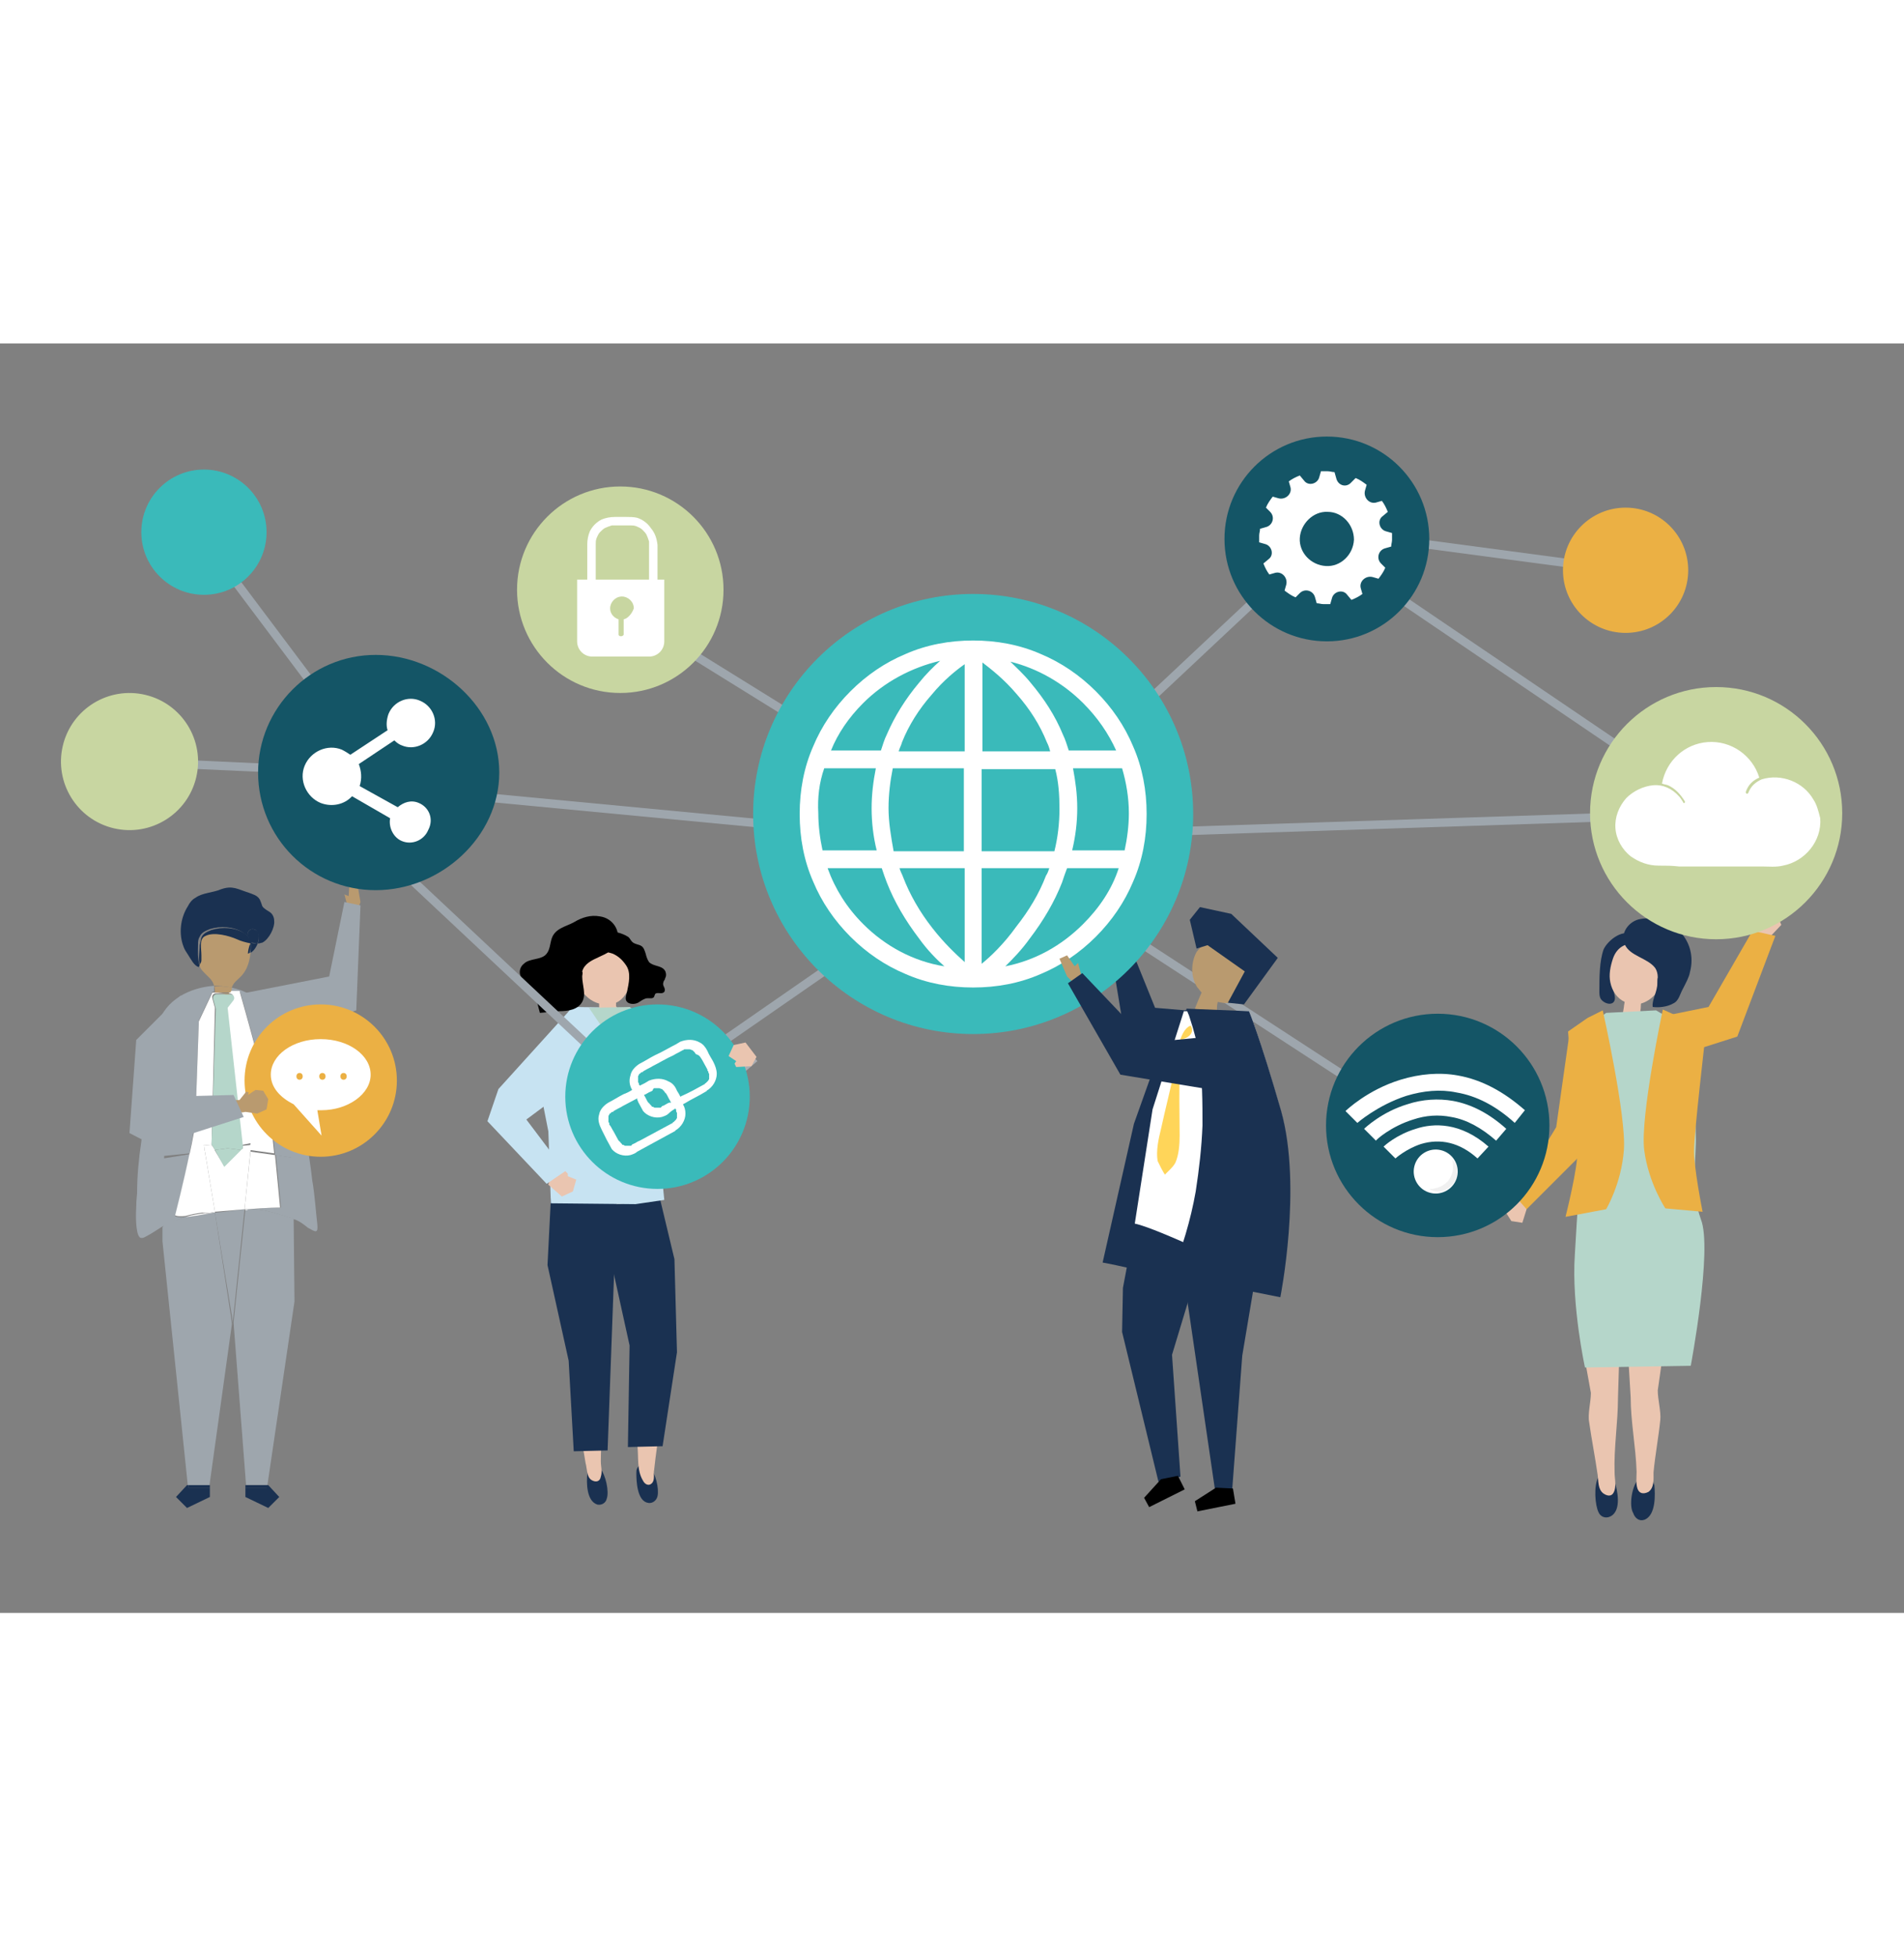 <svg version="1.1" id="Objects" width="146" height="150" xmlns="http://www.w3.org/2000/svg" x="0" y="0" viewBox="0 0 225 150" xml:space="preserve"><rect x="0" y="0" width="225" height="150" fill="#808080" stroke="none"/><style>.st13{fill:#fff}.st30{fill:#9ea6ad}.st31{fill:#eac5b0}.st32{fill:#1a3151}.st33{fill:#b99a6f}.st34{fill:#c7e3f2}.st36{fill:#b5d6ca}.st37{fill:#ebb044}.st38{fill:#3ababa}.st39{fill:#c8d6a1}.st40{fill:#145566}</style><path transform="rotate(-87.398 30.025 50.063) scale(1)" class="st30" d="M29.5 35.3h1v29.5h-1z"/><path transform="rotate(-36.899 34.058 36.496)" class="st30" d="M33.6 18.7h1v35.6h-1z"/><path class="st31" d="M131.2 70.3l.1-2.2 1-.1.2 1.5.5-.2-.4 1.9-1 .2z"/><path class="st32" d="M143.6 79.1l-7.1-.6-3.4-8.4-2 .7 1.9 11.5 11 2z"/><path class="st33" d="M42.6 66l-.4-2.3-.9.1-.1 1.5-.5-.2.5 1.9 1 .1z"/><path class="st30" d="M28.7 76.8l10.2-2 1.8-8.8 1.9.4-.5 12.4-10.2 3.3z"/><path class="st32" d="M70.9 132.9c-.2-.2-.5-.4-.8-.3-.3 0-.5.2-.6.5-.1.2-.1.4-.1.5-.1 1-.1 3.2 1.2 3.6.5.1 1-.2 1.1-.7.3-.8-.1-2.8-.8-3.6z"/><path class="st31" d="M71.4 118.4l-.1 5.9c.1 2.6-.3 5.2-.3 7.8 0 .6.2 1.2 0 1.8-.1.6-.6.7-1.1.4-.6-.4-.5-1.3-.7-2-.3-1.8-.6-3.7-1-5.5-.2-.9.2-2.2.1-3.1l-.9-4.9 4-.4z"/><path class="st32" d="M64.7 108.9l2.5 11.3.6 10.7 4-.1 1.1-29.9-7.8.1zM76.7 132.7c-.2-.2-.5-.3-.8-.3-.3.1-.5.3-.6.5-.1.2-.1.4-.1.6 0 1 .1 3.3 1.4 3.5.5.1 1-.3 1.1-.8.2-.8-.2-2.8-1-3.5z"/><path class="st31" d="M74.6 119.2l.3 5.9c0 1.6.2 3.2.4 4.9.2 1.5-.1 3.1.7 4.4.2.4.7.7 1.1.2.3-.4.1-1.1.2-1.5.2-1.9.5-3.7.7-5.6.1-.9-.3-2.2-.2-3.1l.7-5-3.9-.2z"/><path class="st32" d="M79.7 108.2l.3 11-1.7 11.1-4.1.1.2-12-2.2-10-.8-6.5 6.6-.8z"/><path class="st34" d="M74.5 78.5l-7-.1-4.1 7.6 1.4 7.1.3 8.5 10 .1 3.4-.5-.9-9.1.5-12.1z"/><path class="st31" d="M65.1 98.2l-.3 1.2 1.6 1.4 1.3-.6.4-1.4-1-.4v-.3l-.3-.3z"/><path class="st34" d="M67.5 78.6l-8.6 9.5-1.3 3.8 7 7.4 2.2-1.5-4.6-6.1 4.3-3.2z"/><path fill="#abadb2" d="M74.3 83.1l3.6 7.4 4 .8 7.6-6.5-1.7-1.9-6.8 3.8-3.5-6.7z"/><path class="st31" d="M74.1 72.6c-1.1-3.1-5.1-1.9-6 .8-.5 1.8.8 4.1 2.7 4.6v.2c0 .3 0 .6.1.9 0 .1 1.6-.2 1.8-.2.1 0 .1 0 .2-.1s0-.4-.1-.5v-.4c.9-.4 1.5-1.4 1.7-2.4.1-.9-.1-1.9-.4-2.9z"/><path d="M71.4 69.9c-.2.2-.3.5-.4.8 0 .2-.1.4 0 .5.2.7.8.7 1.4.9.7.3 1.2.8 1.6 1.4.6.9.3 2.1.1 3.1-.1.4-.3.9 0 1.2.3.3.9.3 1.3.1.3-.2.6-.4.9-.5.4-.1.8.1 1-.2 0-.1.1-.2.1-.3.2-.3.7 0 1-.2.2-.1.2-.4.1-.6-.1-.2-.2-.4-.1-.6 0-.2.2-.3.2-.5.2-.3.1-.8-.1-1-.4-.5-1.3-.4-1.8-.9-.2-.3-.3-.6-.4-1-.1-.3-.2-.7-.5-.9-.3-.2-.8-.2-1.1-.5-.2-.2-.3-.5-.5-.6-.3-.2-.8-.4-1.2-.5-.5-.3-1.2-.2-1.6.3z"/><path d="M68.8 74.8c0 1 .5 2.1 0 3-.5.9-1.6 1.1-2.7 1.1-.2 0-2.3.2-2.3.2-.2-.7-.3-1.4-.7-2.1-.4-.6-1-1.1-1.7-1.2.2 0 .3-.3.3-.5s-.1-.4-.2-.6c-.2-.5 0-1.1.4-1.4.7-.7 2.1-.4 2.7-1.2.4-.5.4-1.2.6-1.8.4-1.2 1.7-1.4 2.6-1.9 1-.6 2-.9 3.1-.7 1.5.2 2.5 1.7 2 3.1-.7 1.8-3.6 1.6-4.1 3.4.1.2 0 .4 0 .6z"/><path class="st36" d="M69.6 78.5l2.1 3.1 1.1-.1 1.7-3.1z"/><path transform="rotate(-82.409 174.436 24.478)" class="st30" d="M173.9 6.7h1v35.7h-1z"/><path transform="rotate(-46.832 57.341 71.622)" class="st30" d="M56.9 46.2h1V97h-1z"/><path transform="rotate(-55.861 179.945 39.996)" class="st30" d="M179.5 12.3h1v55.3h-1z"/><path class="st30" d="M37.5 104.1c-.2-1.7-.3-3.5-.6-5.2-.4-3.5-1-6.9-2-10.2-.4-1.3-.8-2.5-1.2-3.8-.5-1.5-1.1-3.1-1.6-4.6-.7-1.9-1.8-3.2-3.7-3.9-.3-.1-.7-.2-1.1-.3v.1c0 .2-.1.4-.2.5h1.3s3.6 12.5 3.7 14.7c.1.8.2 2.6.4 4.5l1.9.3.1 7.2c.1 0 .2.1.3.1.6.2 1.1.6 1.6 1 .9.5 1.2.7 1.1-.4zM22.4 95.7c.4-1.8.6-3.4.7-4.3.1-2.7.4-11.4.4-11.4l1.6-3.4H25.3v-.7c-2.9.2-5.8 1.7-6.6 4.5-.1.2-.1.5-.1.7-.1 1.4.3 2.5-.1 3.9-.4 1.3-.7 2.5-.9 3.8-.3 1.9-.7 3.7-.9 5.5-.3 2-.5 4.1-.5 6.1 0 .2-.1.8-.1 1.6-.1 1.6 0 3.7.6 3.7.1 0 .2 0 .4-.1.8-.4 1.5-.9 2.3-1.4V96l3-.3z"/><path class="st30" d="M29.4 102.3H29l-1.4 13.4 1.5 19.5v-.3h2.5l3.2-21.7-.1-9.8c-1.5-.4-3.2-1.1-4.7-1.1h-.6z"/><path class="st30" d="M32.6 95.9c.3 3 .6 6.2.6 6.2s-1.6 0-3.8.2h.5c1.6 0 3.2.7 4.7 1.1l-.1-7.2-1.9-.3z"/><path class="st32" d="M29 135.2v1.1l2.7 1.3 1.3-1.3-1.3-1.4h-.2v.3z"/><path class="st32" d="M29 135.2h2.5v-.3H29z"/><path class="st30" d="M25.4 102.7h-.2c-1.6.3-2.6.5-3.3.5-.6.2-1.3.4-1.9.7-.3.1-.6.3-.8.5v1.7l3 28.9h2.5v.3l2.7-19.4v-.1l-.1-.8-1.9-12.3z"/><path class="st30" d="M21.9 103.2c-1.1.1-1.2-.1-1.2-.1s1-3.9 1.7-7.3l-3.1.5v8.2c.3-.2.5-.3.8-.5.6-.4 1.2-.6 1.8-.8zM25.4 102.7l2 12.2.1.8 1.4-13.4c-1 .1-2.2.3-3.5.4z"/><path class="st32" d="M22.3 134.9h-.2l-1.3 1.4 1.3 1.3 2.7-1.3v-1.1h-2.5z"/><path class="st32" d="M22.3 134.9v.3h2.5v-.3z"/><path class="st13" d="M27 76.8h-.3c-.4 0-.8-.1-1.3-.1h-.3l-1.6 3.4s-.3 8.8-.4 11.4c0 .9-.3 2.5-.7 4.3l1.8-.3-.1-.8 1 .1-.1-.1.4-16.2-.3-1.1c-.1-.3.1-.6.4-.6h1.6c.4 0 .6.4.4.7l-.7.9 1.8 16.3 1-.2-.1.8 2.9.4c-.2-1.9-.4-3.7-.4-4.5-.1-2.2-3.7-14.7-3.7-14.7H27c.1.3.1.3 0 .3zM28.9 102.4h.4c-.1-.1-.2-.1-.4 0z"/><path class="st13" d="M28.9 102.3h.4c2.3-.2 3.8-.2 3.8-.2s-.3-3.2-.6-6.2l-2.9-.4-.7 6.8zM25.1 94.8l-1-.1.1.8 1.2-.2zM23.9 102.8c-.7.1-1.3.2-2 .4.7 0 1.7-.2 3.3-.5h.2v-.1c-.5.1-1 .2-1.5.2z"/><path class="st13" d="M28.5 95.3l1.1.2.1-.8-1 .1v.3zM25.4 102.6l-1.2-7.2-1.8.3c-.7 3.4-1.7 7.3-1.7 7.3s.1.2 1.2.1c.7-.2 1.3-.3 2-.4.5.1 1 0 1.5-.1zM25.4 102.6c1.3-.1 2.4-.2 3.5-.3-1.1.1-2.3.2-3.5.3z"/><path class="st13" d="M28.9 102.3l.7-6.9-1.1-.2-2 2-1.2-2-1.1.2 1.2 7.2c1.2-.1 2.4-.2 3.5-.3z"/><path class="st36" d="M28.7 94.8l-1.8-16.3.7-.9c.2-.3 0-.7-.4-.7h-1.6c-.3 0-.5.3-.4.6l.3 1.1-.5 16.1.1.1 1.8.3 1.8-.3zM26.9 95.1l-1.8-.3.3.5zM28.5 95.3l.2-.2v-.3l-1.8.3z"/><path class="st36" d="M25.4 95.3l1.1 2 2-2-1.6-.2z"/><path class="st33" d="M27.4 76.1c.2-.7.9-1 1.4-1.7.5-.7.7-1.5.8-2.4-.1 0-.1.1-.2.1-.1-.3.1-.7.2-1v-.3c-.6-.1-1.2-.3-1.7-.5-.9-.4-2.7-.8-3.7-.4-.8.4-.5 1.6-.5 2.3v.6c0 .2-.2.3-.2.5.1.3.2.6.4.8.6.7 1.2 1 1.4 1.8.7 0 1.4.1 2.1.2z"/><path class="st33" d="M25.4 76.7h1.8c.1-.1.2-.3.2-.5v-.1c-.7-.1-1.4-.2-2.1-.1.1.2.1.4.1.7zM26.7 76.9h.3c.1 0 .1 0 .1-.1h-1.8c.5 0 1 0 1.4.1z"/><path class="st32" d="M29.6 70.8c.1.4 0 .8 0 1.2.4-.2.7-.7.9-1.2-.3.1-.6.1-.9 0z"/><path class="st32" d="M29.6 70.8c0 .1 0 .2-.1.3-.1.3-.2.7-.2 1 .1 0 .1-.1.2-.1.1-.4.2-.8.1-1.2z"/><path class="st32" d="M23.4 71c0-.3 0-.6.2-.9.2-.5.7-.7 1.2-.9 1.3-.4 2.8-.3 3.9.4.3.2.6.4.7.8 0 0 0 .1.1.2-.1-.4-.2-.7-.2-1 .1-.4.6-.5.9-.3.2.2.3.4.4.7 0 .3 0 .5-.1.8v.1c.2 0 .4-.1.5-.1.8-.4 1.5-1.8 1.4-2.6 0-.4-.2-.8-.5-1-.3-.2-.7-.4-.9-.7-.1-.3-.2-.6-.3-.8-.3-.5-.8-.6-1.3-.8-1.3-.4-1.9-.9-3.3-.4-.9.4-2.2.4-3 1-.4.2-.7.6-.9 1-.9 1.4-1.1 3.3-.5 4.8.1.3.3.6.5.9.4.6.7 1.3 1.3 1.5 0-.1 0-.1.1-.2-.3-.9-.2-1.7-.2-2.5z"/><path class="st32" d="M23.8 72.3c0-.8-.3-2 .5-2.3 1-.5 2.8 0 3.7.4.4.2 1.1.4 1.7.5v-.2c0-.1 0-.1-.1-.2-.2-.3-.4-.6-.7-.8-1.1-.7-2.6-.8-3.9-.4-.5.2-1 .4-1.2.9-.1.3-.1.6-.2.9 0 .8-.2 1.6 0 2.3.1-.2.2-.3.2-.5v-.6z"/><path class="st32" d="M30.6 70c0-.3-.1-.5-.4-.7-.3-.2-.8-.1-.9.3-.1.3.1.6.2 1 0 .1.1.2.1.2.3 0 .6.1.9 0v-.1c.1-.2.1-.4.1-.7z"/><path class="st32" d="M29.5 70.6v.2c.1-.1.1-.1 0-.2z"/><g><path class="st32" d="M190.7 73.6c-.6.9-.3 2 0 3 .1.4.3 1-.1 1.3-.4.3-1.1 0-1.4-.4-.2-.3-.2-.6-.2-1 0-1.5 0-3.5.5-4.9.5-1.1 2.5-2.7 3.7-1.5.2.2.3.5.4.8 0 .2.1.3 0 .5-.1.7-.8.6-1.3.9-.7.2-1.2.7-1.6 1.3z"/><path class="st31" d="M192 77.8c-.9-.4-1.5-1.3-1.7-2.3-.2-.9 0-1.9.3-2.8 1-3 5-1.9 5.9.7.8 2.4-1.9 5.7-4.5 4.4z"/><path class="st32" d="M195.9 74.9c-.1.4 0 .8-.1 1.2-.1.7-.6 1.6-.5 2.3.7.1 1.7 0 2.4-.4.7-.3.8-1.1 1.2-1.8.3-.6.7-1.3.8-1.9 1-3.7-2.1-6.9-5.8-6.3-1.4.2-2.5 1.7-1.9 3 .6 1.4 2.7 1.6 3.6 2.8.2.3.3.7.3 1.1z"/><path class="st31" d="M192 77.6c0 .3-.1.6-.1.8 0 .1-.1.5-.1.6 0 .1.1.1.2.1.2 0 1.8.3 1.8.2 0-.3.1-.6.1-1 0-.3.1-.7 0-.9-.3.1-.6.2-1 .2-.3-.1-.6-.1-.9 0 0-.1 0 0 0 0zM180.2 101.2l-1.1-.2-1.2 1.6.7 1.1 1.3.2.5-1.6z"/><path class="st37" d="M190.6 81.3h-5.1l-1.6 11.3-4.9 8.1 1.4 1.6 6.5-6.5z"/><path class="st32" d="M188.9 133.9c.2-.3.4-.5.8-.5.3 0 .6.1.8.4l.3.6c.3 1 .9 3.5-.5 4.2-.6.3-1.2 0-1.4-.5-.4-.8-.6-3.1 0-4.2z"/><path class="st31" d="M191.4 118l-.2 6.6c0 2.9-.5 5.9-.4 8.8 0 .7.2 1.4 0 2.1-.2.7-.7.8-1.3.4-.7-.5-.6-1.5-.7-2.2-.3-2.1-.7-4.1-1-6.2-.2-1 .2-2.4.2-3.5l-1-5.5 4.4-.5z"/><g><path class="st32" d="M193.6 134.2c.2-.3.5-.4.9-.4.3 0 .6.2.8.5.1.2.1.4.2.6.1 1.1.2 3.6-1.2 4.1-.6.2-1.1-.2-1.3-.8-.5-.8-.2-3.1.6-4z"/><path class="st31" d="M192.3 117.9l.4 6.6c0 2.9.6 5.8.7 8.8 0 .7-.1 1.4.1 2 .2.6.7.7 1.3.4.7-.5.6-1.5.6-2.3.2-2.1.6-4.2.8-6.2.1-1-.3-2.4-.3-3.5l.8-5.6-4.4-.2z"/></g><path class="st36" d="M195.7 78.8l-5.9.3-3.2 2.4s.3 10.1.2 13.9c-.1 3.8-.4 6.8-.7 12.3-.4 6 1.2 13.3 1.2 13.3l12.5-.2s2.6-13.8 1.2-17.3c-1.3-3.6-.5-7.1-.6-10 0-2.9-1.3-12.7-1.3-12.7l-3.4-2z"/><path class="st37" d="M198.5 79.6l3 2.5s-1.3 11.2-1.3 13.1c-.1 1.9 1 7.4 1 7.4l-4.4-.4s-2-3-2.5-6.9c-.5-3.9 2.2-16.6 2.2-16.6l2 .9zM187.6 79.7l-2.3 1.6s1 12.2 1.1 14.1c.1 1.9-1.4 7.8-1.4 7.8l4.8-.9s1.8-3 2.1-7-2.5-16.5-2.5-16.5l-1.8.9z"/><g><path class="st31" d="M207.5 70.1l1.3.4 1.7-1.8-.6-1.5-1.6-.5-.8 1.9z"/><path class="st37" d="M196.5 84.7l8.8-2.8 4.5-11.9-2.7-.6-5.2 9-5.4 1.1z"/></g></g><g><path transform="rotate(-34.728 97.183 74.237)" class="st30" d="M71.3 73.8h51.9v1H71.3z"/></g><g><path transform="rotate(-58.19 96.378 45.749)" class="st30" d="M95.9 19.7h1v52.1h-1z"/></g><g><path transform="rotate(-84.579 77.361 55.567) scale(1)" class="st30" d="M76.9 14.2h1v82.7h-1z"/></g><g><path transform="rotate(-43.181 137.174 40.797)" class="st30" d="M109.9 40.3h54.6v1h-54.6z"/></g><g><path transform="rotate(-56.927 143.59 76.614)" class="st30" d="M143.1 45.2h1V108h-1z"/></g><g><path transform="rotate(-1.865 161.63 56.906) scale(1)" class="st30" d="M118.5 56.4h86.3v1h-86.3z"/></g><circle class="st38" cx="115" cy="55.6" r="26"/><circle class="st39" cx="73.3" cy="29.1" r="12.2"/><path class="st40" d="M30.5 50.7c0-7.6 6.2-13.9 13.9-13.9S59 43.1 59 50.7c0 7.6-6.9 13.9-14.6 13.9s-13.9-6.2-13.9-13.9z"/><circle class="st38" cx="77.7" cy="89" r="10.9"/><circle class="st40" cx="156.8" cy="23.1" r="12.1"/><circle class="st40" cx="169.9" cy="92.4" r="13.2"/><circle class="st39" cx="202.8" cy="55.5" r="14.9"/><circle class="st37" cx="192.1" cy="26.8" r="7.4"/><circle class="st38" cx="24.1" cy="22.3" r="7.4"/><circle transform="rotate(-76.714 15.305 49.398)" class="st39" cx="15.3" cy="49.4" r="8.1"/><circle class="st37" cx="37.9" cy="87.1" r="9"/><g><path class="st33" d="M26.9 89.4h1.4l.8-1 .3.1-.1.3.9-.6.9.1.6 1-.2 1.2-1.1.5-1.4-.2-1.9.3z"/><path class="st30" d="M27.6 88.8l-7.8.2 1.6-12-5.3 5.3-.8 11 2.9 1.5 10.6-3.4z"/></g><g><path class="st32" d="M138.1 80.7l2.1-2 5.7.4s.6 4 3.1 13c2.6 9-1.2 20.5-1.2 20.5s-14.6-3.5-17.5-4l3.7-16.4 4.1-11.5z"/><path class="st32" d="M142.7 102.4v3.2l-4.2 13.9 1 14.4-2.6.6-4.3-17.7.1-5.2 2-10.6z"/><path class="st32" d="M139.3 106.2l4.3 29.4h2l1.2-16 2.7-16.1z"/><path d="M137.2 134.2l-2 2.2.6 1.1 4.2-2.1-.8-1.6zM143.7 135.2l-2.5 1.6.3 1.2 4.5-.9-.3-1.8z"/><path class="st33" d="M142.8 70.4c1.2 1.3 3.3 1.3 4.4 2.7.7.9.6 2.2.1 3.3-.2.5-.6.9-1 1.2-.3.2-.6.3-1 .3-.5.1-.9 0-1.4-.1-.1.4-.1.8-.1 1.2-.8-.3-1.9-.1-2.6-.4.2-.5.6-1.5.8-1.9-.2-.2-.3-.4-.5-.6-.8-1.2-.8-2.9-.1-4.2.4-.5.9-1 1.4-1.5z"/><path class="st32" d="M142.7 71.1l4.4 3.1-2 3.7 1.9.2 4-5.5-5.5-5.2-3.7-.8-1.2 1.5.8 3.4z"/><path class="st13" d="M139.9 78.9h7.7s1.1 2.6 3.7 11.6-1.2 20.5-1.2 20.5-13-6.4-16-7l2.1-13.5 3.7-11.6z"/><path class="st32" d="M151.4 90.7c-2.6-9-3.8-11.8-3.8-11.8l-7.4-.3c.1.4.3.7.4 1.1.5 1.5.9 3 1.1 4.5.4 2.7.4 5.5.4 8.2-.1 2.6-.4 5.2-.8 7.8-.6 3.4-1.6 6.7-2.9 9.9 5.9 1.2 12.9 2.6 12.9 2.6s2.6-13 .1-22z"/><path d="M137.2 92.8c-.3 1.2-.6 2.6-.4 3.8 0 0 .8 1.7.9 1.6 0-.1.9-.8 1.2-1.4.4-.9.5-2.1.5-3.2 0-3.8-.2-7.6.4-11.4.7-.2 1.4-.8.9-1.6-1.5.6-1.6 3.8-1.9 5.2-.5 2.4-1.1 4.7-1.6 7z" fill="#ffd559"/></g><path class="st31" d="M88.8 85.4l.6-1.1-1.3-1.7-1.4.3-.6 1.3.9.6-.2.3.2.4z"/><path class="st13" d="M133.9 47.6c-1-2.4-2.5-4.6-4.4-6.5-1.9-1.9-4.1-3.4-6.5-4.4-2.5-1.1-5.2-1.6-8-1.6s-5.5.5-8 1.6c-2.4 1-4.6 2.5-6.5 4.4-1.9 1.9-3.4 4.1-4.4 6.5-1.1 2.5-1.6 5.2-1.6 8s.5 5.5 1.6 8c1 2.4 2.5 4.6 4.4 6.5 1.9 1.9 4.1 3.4 6.5 4.4 2.5 1.1 5.2 1.6 8 1.6s5.5-.5 8-1.6c2.4-1 4.6-2.5 6.5-4.4 1.9-1.9 3.4-4.1 4.4-6.5 1.1-2.5 1.6-5.2 1.6-8s-.5-5.5-1.6-8zM105 54.9c0-1.6.2-3.2.5-4.7h8.4V60h-8.3c-.3-1.7-.6-3.4-.6-5.1zm15.2-13.4c1.5 1.7 2.7 3.6 3.5 5.6.2.4.3.7.4 1.1h-8V37.7c.9.7 2.5 1.9 4.1 3.8zm-6.2-3.6v10.3h-7.8c.1-.4.3-.7.4-1.1.8-2 2-3.9 3.5-5.6 1.4-1.7 2.9-2.9 3.9-3.6zm0 24.1v11.1c-1-.9-2.4-2.2-3.8-4-1.5-1.9-2.7-4-3.5-6.1-.1-.3-.3-.6-.4-1h7.7zm2 11.3V62h8c-.1.3-.2.6-.4.9-.8 2.1-2 4.1-3.5 6-1.5 2.1-3.1 3.6-4.1 4.4zm0-13.3v-9.7h8.7c.4 1.5.5 3.1.5 4.7 0 1.7-.2 3.4-.6 5H116zm10.8-9.8h5.8c.5 1.7.8 3.5.8 5.3 0 1.5-.2 3-.5 4.4h-6.2c.4-1.7.6-3.3.6-5 0-1.6-.2-3.1-.5-4.7zm1.2-7.7c1.7 1.7 3 3.6 3.9 5.6h-5.6c-.2-.6-.4-1.3-.7-1.9-.9-2.2-2.2-4.2-3.8-6.1-.8-1-1.7-1.8-2.4-2.5 3.2.8 6.2 2.5 8.6 4.9zm-26 0c2.5-2.5 5.7-4.2 9.1-5-.8.7-1.7 1.6-2.5 2.6-1.6 1.9-2.9 4-3.8 6.1-.3.6-.5 1.3-.7 1.9h-5.9c.8-2 2.1-3.9 3.8-5.6zm-4.6 7.7h6.1c-.3 1.5-.5 3.1-.5 4.7 0 1.7.2 3.4.6 5h-6.4c-.3-1.4-.5-2.9-.5-4.4-.1-1.8.1-3.6.7-5.3zm4.6 18.4c-1.9-1.9-3.3-4.1-4.2-6.6h6.4c.2.6.4 1.2.6 1.7.9 2.3 2.2 4.5 3.8 6.6 1 1.4 2.1 2.5 3 3.3-3.7-.6-7-2.4-9.6-5zm26 0c-2.6 2.6-5.7 4.3-9.2 5 .9-.9 1.9-1.9 2.9-3.3 1.6-2.1 2.9-4.3 3.8-6.6.2-.6.4-1.2.6-1.7h6.1c-.8 2.5-2.3 4.7-4.2 6.6z"/><g><path class="st13" d="M214.3 53.9c-1.2-2.1-3.8-3.1-6.1-2.4-.7.3-1.3.8-1.6 1.6-.1.2-.3.1-.3-.1.3-.9.9-1.4 1.6-1.7-.8-2.6-3.3-4.4-6.1-4.2-2.7.2-4.9 2.2-5.4 4.9.2.1.4.1.7.2.9.4 1.5 1.1 2 1.9.1.2-.2.3-.2.1-.2-.3-.3-.5-.5-.7-.8-.9-1.9-1.4-3-1.3-1.2.1-2.4.7-3.2 1.5-.9 1-1.4 2.3-1.3 3.6.1 1.3.8 2.5 1.8 3.3 1 .7 2.1 1.1 3.3 1.1.8 0 1.6 0 2.4.1h9.8c.8 0 1.7.1 2.5-.1 2.6-.5 4.6-2.9 4.4-5.6-.2-.8-.4-1.6-.8-2.2z"/></g><path class="st13" d="M49.5 54.3c-.9-.4-1.8-.1-2.5.5l-4.5-2.5c.3-.9.2-1.8-.1-2.6l4.2-2.8c.3.3.6.5.9.6 1.4.6 3.1-.1 3.7-1.6.6-1.4-.1-3.1-1.6-3.7-1.4-.6-3.1.1-3.7 1.6-.2.6-.3 1.3-.1 1.9l-4.4 2.9c-.3-.2-.6-.4-1-.6-1.7-.7-3.7.2-4.4 1.9-.7 1.7.2 3.7 1.9 4.4 1.3.5 2.8.2 3.7-.8l4.5 2.6c-.2 1.1.4 2.3 1.4 2.7 1.2.5 2.6-.1 3.1-1.3.7-1.3.1-2.7-1.1-3.2z"/><g><circle transform="rotate(-76.714 169.71 97.847)" class="st13" cx="169.7" cy="97.8" r="2.6"/><path d="M171.6 96.4c.1.3.1.7.1 1.1 0 .5-.3 1.1-.6 1.5-.4.4-.9.7-1.4.8-.3.1-.5.1-.8.1.1.1.3.2.4.2 1 .4 2.2-.2 2.7-1.3.4-.9.2-1.8-.4-2.4z" opacity=".06"/><path class="st13" d="M174.6 96.3c-2.1-1.9-4.4-2.4-6.7-1.7-1.8.6-3 1.7-3 1.7l-1.4-1.4c.1-.1 1.5-1.4 3.8-2.1 2.1-.7 5.3-.8 8.6 2.1l-1.3 1.4z"/><path class="st13" d="M176.8 94.2c-1.7-1.5-3.5-2.5-5.3-2.8-1.5-.3-3-.2-4.5.3-2.6.8-4.4 2.4-4.4 2.5l-1.4-1.4c.1-.1 2.1-2 5.1-2.9 1.8-.6 3.7-.7 5.4-.4 2.2.4 4.3 1.5 6.3 3.3l-1.2 1.4z"/><g><path class="st13" d="M179 92.1c-2.2-2-4.5-3.2-6.9-3.6-1.9-.4-3.9-.2-5.9.4-3.4 1.1-5.8 3.2-5.8 3.2l-1.4-1.4c.1-.1 2.6-2.5 6.5-3.7 2.3-.7 4.6-.9 6.8-.5 2.8.5 5.4 1.9 7.9 4.1l-1.2 1.5z"/></g></g><g><path class="st33" d="M126.1 74.8l-.9-2.1.9-.4.9 1.3.4-.4.5 1.9-.9.6z"/><path class="st32" d="M145.1 81.7l-9.4.9-7.8-8.2-1.7 1.2 6.2 10.8 12.7 2.1z"/></g><path class="st13" d="M82.7 82.6c-.7-.4-1.5-.4-2.3-.1-.2.1-.3.2-.5.3-.8.4-1.6.9-2.5 1.3-.6.3-1.2.7-1.8 1-.5.3-1 .8-1.1 1.4-.2.6-.1 1.2.2 1.7-.3.2-.7.4-1 .5-.6.3-1.2.7-1.8 1-.5.3-1 .8-1.1 1.4-.2.6 0 1.2.3 1.8l.6 1.2c.2.4.4.7.6 1.1.5.6 1.4.9 2.2.7.3-.1.6-.2.8-.4 1.5-.8 2.9-1.6 4.4-2.4 0 0 .1 0 .1-.1.7-.4 1.2-1.2 1.2-2 0-.4-.1-.8-.3-1.1.1 0 .1-.1.2-.1.8-.5 1.7-.9 2.5-1.4 0 0 .1 0 .1-.1.7-.4 1.2-1.2 1.2-2 0-.5-.2-1-.4-1.4-.2-.4-.5-.8-.7-1.3-.2-.4-.5-.8-.9-1zm-1.7.7zM77.3 88h.6c.1 0 .2.1.3.1 0 0 .1 0 .1.1 0 0 .2.1.1.1.1 0 .1.1.1.1l.1.1s0 .1.1.1c.2.3.3.6.5.9 0 .1.1.1.1.2h-.1-.1c-.3.1-.5.3-.8.4 0 0-.1 0-.1.1 0 0-.1 0-.1.1h-.2-.4-.1c-.1 0-.1 0-.2-.1h-.1s-.1 0-.1-.1l-.2-.2s0-.1-.1-.1c0 0 0-.1-.1-.1-.2-.3-.3-.6-.5-.9.3-.1.5-.3.8-.4.1 0 .1-.1.2-.1.1-.3.2-.3.2-.3zm0 0zm2.5 2.4c.1.1.1.1.1.2s0 .2.1.3v.6c0 .1-.1.1-.1.2l-.1.1-.2.2s-.1 0-.1.1l-3.9 2.1c-.3.1-.5.3-.8.4 0 0-.1 0-.1.1 0 0-.1 0-.1.1h-.2-.4-.1c-.1 0-.1 0-.2-.1h-.1s-.1 0-.1-.1l-.2-.2s0-.1-.1-.1c0 0 0-.1-.1-.1-.2-.4-.4-.7-.6-1.1-.2-.3-.3-.6-.5-.8v-.1c0-.1 0-.1-.1-.2v-.1-.1-.1-.1-.2-.1c0-.1.1-.1.1-.2 0 0 0-.1.1-.1l.1-.1c.1-.1.1-.1.2-.1 0 0 .1 0 .1-.1.1 0 .1-.1.2-.1.3-.2.6-.3.9-.5.6-.3 1.1-.6 1.7-.9v.1c0 .1.1.2.1.3.2.4.4.7.6 1.1.5.6 1.4.9 2.2.7.3-.1.6-.2.8-.4.3-.3.5-.4.8-.6zm3.2-5.7c.2.4.4.7.6 1.1v.1s0 .1.1.1c0 .1 0 .2.1.3v.6c0 .1-.1.1-.1.2l-.1.1-.2.2s-.1 0-.1.1c-.9.5-1.8 1-2.7 1.4-.1 0-.1.1-.2.1-.1-.2-.2-.4-.4-.7-.2-.5-.5-.9-1-1.1-.7-.4-1.5-.4-2.3-.1-.2.1-.3.2-.5.3l-.6.3s0-.1-.1-.1v-.1c0-.1 0-.1-.1-.2v-.1-.1-.1-.1-.2-.1c0-.1.1-.1.1-.2 0 0 0-.1.1-.1l.1-.1c.1-.1.1-.1.2-.1 0 0 .1 0 .1-.1.1 0 .1-.1.2-.1.3-.2.6-.3.9-.5.8-.4 1.6-.9 2.5-1.3.3-.2.6-.3.9-.5.1 0 .1-.1.2-.1s.1-.1.2-.1h.6c.1 0 .2.1.3.1 0 0 .1 0 .1.1 0 0 .2.1.1.1.1 0 .1.1.1.1l.1.1s0 .1.1.1c.4.1.5.4.7.7z"/><g><path class="st13" d="M76.9 21.8c-.4-.6-1-1-1.6-1.2-.4-.1-.9-.1-1.3-.1h-1.3c-.6 0-1.1.1-1.6.3-.6.3-1.1.8-1.4 1.4-.2.5-.3 1-.3 1.5v6.7h1v-6.7c0-.3 0-.4.1-.7.1-.2.2-.5.4-.7.2-.2.4-.4.6-.5.2-.1.5-.2.8-.3h2.2c.3 0 .4 0 .7.1.2.1.5.2.7.4.2.2.4.4.5.6.1.2.2.5.3.8V30.5h1v-6.7c-.1-.8-.3-1.4-.8-2z"/><path class="st13" d="M68.2 27.9v7.3c0 1 .8 1.8 1.8 1.8h6.7c1 0 1.8-.8 1.8-1.8v-7.3H68.2zm5.5 4.7v1.8c0 .1-.2.2-.3.2-.2 0-.3-.1-.3-.2v-1.8c-.6-.2-1-.7-1-1.3 0-.7.6-1.4 1.4-1.4.7 0 1.4.6 1.4 1.4-.2.6-.7 1.2-1.2 1.3z"/></g><g><path class="st13" d="M157.9 15.9l-.2-.7c-.3 0-.5-.1-.8-.1h-.8l-.2.7c-.2.8-1.3 1.1-1.8.4l-.5-.6c-.5.2-.9.4-1.3.7l.2.7c.2.8-.6 1.5-1.4 1.3l-.7-.2c-.3.4-.6.8-.8 1.3l.5.5c.6.6.3 1.6-.5 1.8l-.7.2c0 .3-.1.5-.1.8v.8l.7.2c.8.2 1.1 1.3.4 1.8l-.6.5c.2.5.4.9.7 1.3l.7-.2c.8-.2 1.5.6 1.3 1.4l-.2.7c.4.3.8.6 1.3.8l.5-.5c.6-.6 1.6-.3 1.8.5l.2.7c.3 0 .5.1.8.1h.8l.2-.7c.2-.8 1.3-1.1 1.8-.4l.5.6c.5-.2.9-.4 1.3-.7l-.2-.7c-.2-.8.6-1.5 1.4-1.3l.7.2c.3-.4.6-.8.8-1.3l-.5-.5c-.6-.6-.3-1.6.5-1.8l.7-.2c0-.3.1-.5.1-.8v-.8l-.7-.2c-.8-.2-1.1-1.3-.4-1.8l.6-.5c-.2-.5-.4-.9-.7-1.3l-.7.2c-.8.2-1.5-.6-1.3-1.4l.2-.7c-.4-.3-.8-.6-1.3-.8l-.5.5c-.6.7-1.6.4-1.8-.5zm2.1 7.3c-.1 1.8-1.6 3.2-3.3 3.1-1.8-.1-3.2-1.6-3.1-3.3s1.6-3.2 3.3-3.1c1.7 0 3.1 1.5 3.1 3.3z"/></g><path class="st13" d="M43.8 86.4c0-2.3-2.6-4.2-5.9-4.2-3.3 0-5.9 1.9-5.9 4.2 0 1.5 1.1 2.7 2.7 3.5l3.3 3.7-.5-3h.5c3.1 0 5.8-1.9 5.8-4.2zm-8.4.6c-.5 0-.5-.8 0-.8s.5.8 0 .8zm5.2-.8c.5 0 .5.8 0 .8s-.5-.8 0-.8zm-2.5 0c.5 0 .5.8 0 .8s-.5-.8 0-.8z"/></svg>